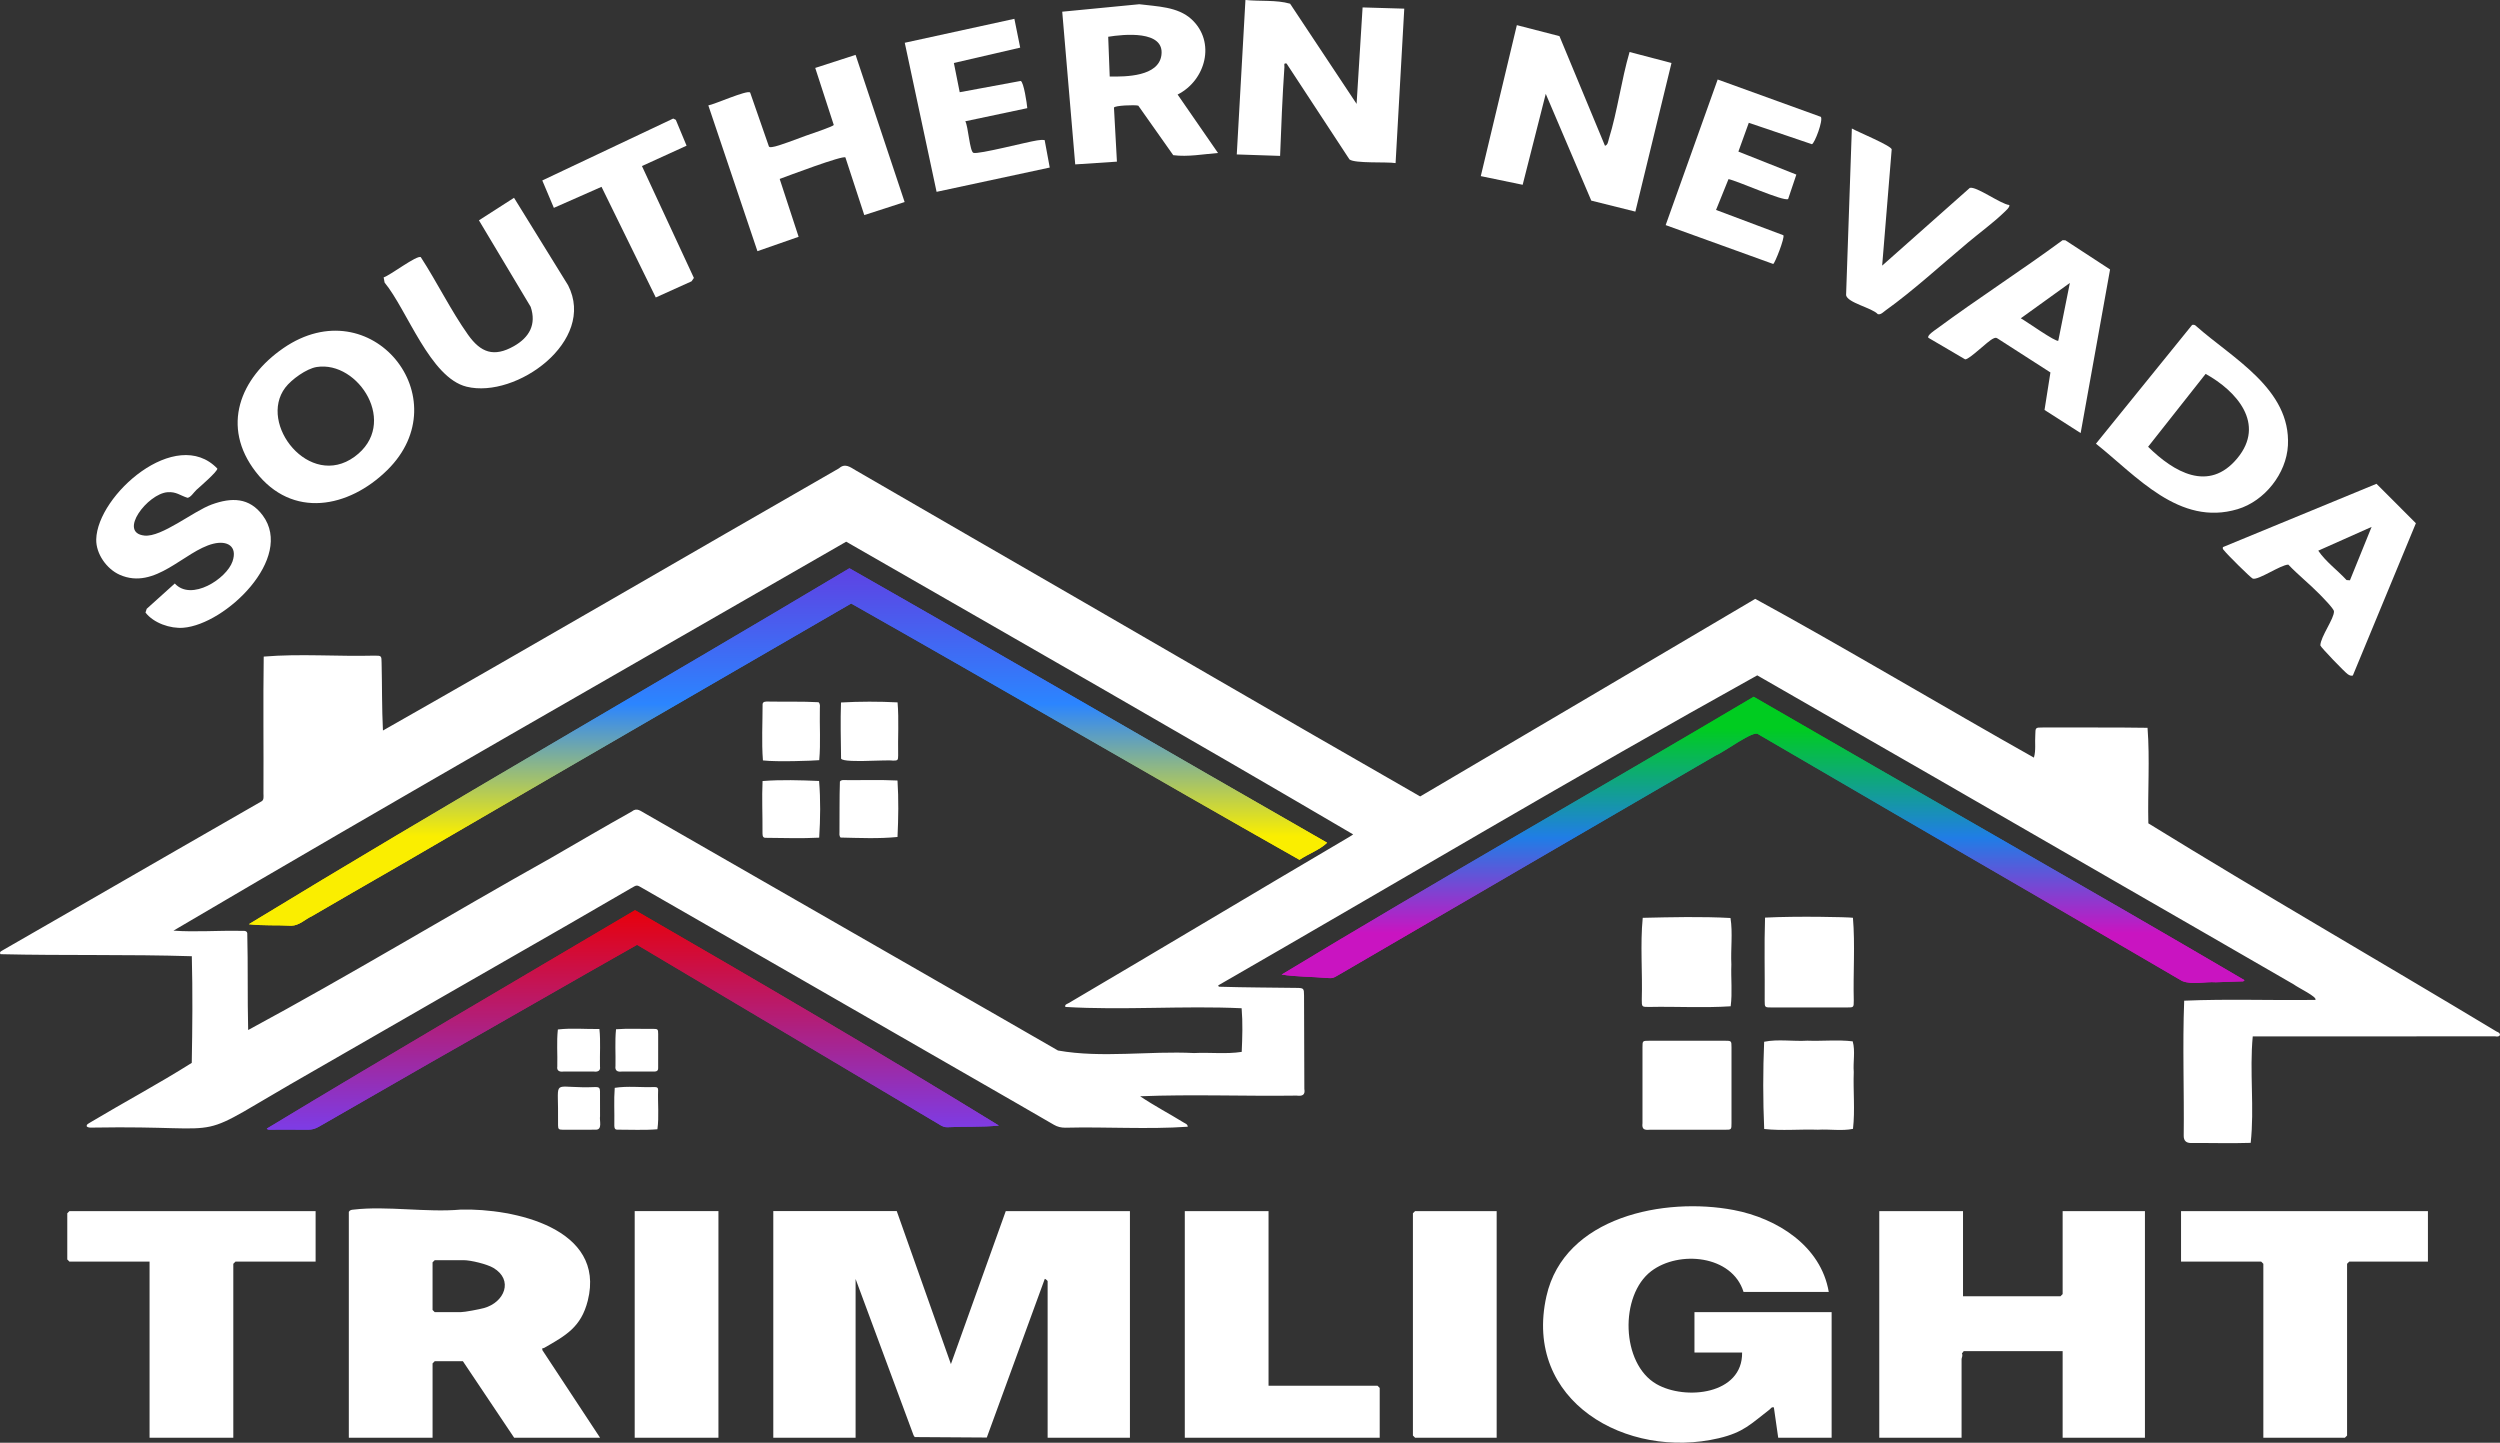 <?xml version="1.0" encoding="UTF-8"?>
<svg id="Layer_1" data-name="Layer 1" xmlns="http://www.w3.org/2000/svg" xmlns:xlink="http://www.w3.org/1999/xlink" viewBox="0 0 1730.55 998.67">
  <rect x="0" y="0" width="1730.55" height="998.67" fill="#333333" stroke="none"/>
  <defs>
    <style>
      .cls-1 {
        fill: url(#linear-gradient-2);
      }

      .cls-2 {
        fill: #fff;
      }

      .cls-3 {
        fill: url(#linear-gradient-4);
      }

      .cls-4 {
        fill: url(#linear-gradient-3);
      }

      .cls-5 {
        clip-path: url(#clippath-1);
      }

      .cls-6 {
        fill: url(#linear-gradient-5);
      }

      .cls-7 {
        fill: url(#linear-gradient-6);
      }

      .cls-8 {
        clip-path: url(#clippath-2);
      }

      .cls-9 {
        fill: url(#linear-gradient);
      }

      .cls-10 {
        clip-path: url(#clippath);
      }
    </style>
    <linearGradient id="linear-gradient" x1="1220.39" y1="482.33" x2="1220.39" y2="680.48" gradientUnits="userSpaceOnUse">
      <stop offset=".11" stop-color="#00cc20"/>
      <stop offset=".49" stop-color="#207de6"/>
      <stop offset=".82" stop-color="#c914c1"/>
    </linearGradient>
    <clipPath id="clippath">
      <path class="cls-9" d="M887.14,674.64c107.88-65.24,218.09-127.9,326.79-192.31,113.19,65.62,227.13,130.12,339.72,196.15-.56,1.17-1.59.84-2.44.88-5.78.22-11.56.43-17.34.58-7.65-.53-16.14,2.01-23.35-.87-66.41-38.75-132.82-77.49-199.37-116.01-31.34-18.24-62.63-36.57-93.99-54.77-2.69-3.49-24.16,12.64-29.22,14.49-87.1,50.7-174.28,101.25-261.3,152.07-4,2.33-3.99,2.39-8.49,2.11-10.33-.92-20.79-.74-31-2.34Z"/>
    </clipPath>
    <linearGradient id="linear-gradient-2" x1="2262.94" y1="-878.57" x2="2063.4" y2="-878.57" gradientTransform="translate(2115.89 2745.27) rotate(-90)" xlink:href="#linear-gradient"/>
    <linearGradient id="linear-gradient-3" x1="438.06" y1="630.04" x2="438.06" y2="782.01" gradientUnits="userSpaceOnUse">
      <stop offset="0" stop-color="#e7000c"/>
      <stop offset="1" stop-color="#7d3ce6"/>
    </linearGradient>
    <clipPath id="clippath-1">
      <path class="cls-4" d="M440.98,654.01c-47.41,26.8-94.58,54.09-141.97,80.95-26.12,14.95-52.23,29.94-78.3,44.97-2.36,1.36-4.68,2.1-7.43,2.06-8.54-.11-17.09-.01-25.64-.03-1,0-2.11.3-2.99-.68,84.47-51.09,170.15-101.09,254.93-151.24,84.03,48.53,169.53,98.49,251.89,149.11-11.79,1.13-23.84.55-35.71,1.13-1.83.05-3.33-.57-4.81-1.45-20.89-12.43-41.79-24.84-62.68-37.27"/>
    </clipPath>
    <linearGradient id="linear-gradient-4" x1="2115.1" y1="-1675.06" x2="1963.25" y2="-1675.06" gradientTransform="translate(2115.89 2745.27) rotate(-90)" xlink:href="#linear-gradient-3"/>
    <linearGradient id="linear-gradient-5" x1="545.46" y1="393.36" x2="545.46" y2="640.79" gradientUnits="userSpaceOnUse">
      <stop offset="0" stop-color="#5e42e3"/>
      <stop offset=".38" stop-color="#2b85ff"/>
      <stop offset=".75" stop-color="#faee00"/>
    </linearGradient>
    <clipPath id="clippath-2">
      <path class="cls-6" d="M589.19,417.76c-92.41,53.54-184.74,106.9-277.02,160.64-22.68,13.24-45.4,26.41-68.18,39.47-9.32,5.38-18.62,10.81-27.93,16.21-4.78,2.2-8.96,6.66-14.43,6.71-9.75-.54-19.77.1-29.37-1.03,136.8-83.38,277.59-163.95,415.73-246.4,110.5,62.86,220.32,126.87,330.67,190-5.21,5-12.91,7.63-19.12,11.82-103.7-58.63-206.6-118.77-310.34-177.42Z"/>
    </clipPath>
    <linearGradient id="linear-gradient-6" x1="2351.91" y1="-1560.22" x2="2104.48" y2="-1560.22" gradientTransform="translate(2115.89 2745.27) rotate(-90)" xlink:href="#linear-gradient-5"/>
  </defs>
  <path class="cls-2" d="M1520.29,225.78c-.8-.84-1.71-1.16-2.86-.86l-66.57,82.21c28.16,22.41,57.72,57.45,98.09,45.32,18.63-5.6,33.76-24.6,34.8-44.14,2.06-39.04-38.39-60.28-63.46-82.52ZM1548.71,317.23c-19.78,23.88-44.02,9.49-61.75-7.96l39.82-50.46c21.42,11.86,41.7,34.56,21.93,58.42Z"/>
  <path class="cls-2" d="M196.16,240.99c-29.99,20.64-43.4,54.24-19.09,85.68,25.23,32.62,64.27,25.07,91.02-1.27,50.47-49.69-11.09-126.28-71.94-84.41ZM245.39,316.19c-31.11,22.66-66.97-22.76-47.9-47.89,4.28-5.64,14.68-13.14,21.73-14.25,28.99-4.56,57.21,39.54,26.18,62.14Z"/>
  <path class="cls-2" d="M815.16,65.45c19.47-9.78,26.64-36.44,9.64-52.11-9.58-8.82-23.98-8.83-36.13-10.41l-53.37,5.17,8.99,105.7,28.87-1.9-2.05-37.38c.26-1.51,14.67-2.06,16.85-1.37l24.18,34.27c10.28,1.31,20.74-.72,30.99-1.51l-27.97-40.47ZM803.95,38.21c-2.01,14.76-24.5,14.95-35.79,14.76l-1.04-27.52c10.44-1.69,39.22-4.77,36.83,12.76Z"/>
  <path class="cls-2" d="M1645.04,334.9l-106.29,43.82c-.41,1.51.4,1.66.98,2.5,1.33,1.93,18.39,18.96,19.73,19.33,4.01,1.1,19.21-9.55,24.55-9.72,6.72,7.04,14.56,13.29,21.35,20.2,1.99,2.02,10.18,10.28,10.26,12.12.22,5.05-9.25,17.48-9.43,23.62.3,1.34,17.07,18.7,18.96,19.92,1.21.79,2,1.26,3.53.94l43.65-105.44-27.29-27.3ZM1626.68,401.69l-2.33-.15c-6.37-6.91-14.27-12.55-19.61-20.35l36.94-16.47-15,36.97Z"/>
  <path class="cls-2" d="M1429.74,166.35l-1.96-.09c-28.49,20.97-58.4,40.16-86.85,61.16-1.37,1.01-7.21,4.75-6.08,6.39l25.49,14.96c3.3-.11,15.42-12.66,19.53-14.46,1.1-.49,1.8-.76,2.9,0l36.58,23.51-4.09,25.96,25.01,16,20.37-113.25-30.9-20.18ZM1424.8,235.82c-1.38,1.42-22.72-13.79-25.96-15.49l33.96-24.47-8,39.96Z"/>
  <path class="cls-2" d="M1110.99,100.92c2.07-.59,2.17-3.08,2.7-4.78,5.96-19.18,8.65-40.74,14.33-60.14l29.02,7.6-25.01,102.88-30.51-7.61-31.52-73.91-15.98,62.95-28.99-6,24.96-104.51,29.49,7.61,31.52,75.91Z"/>
  <path class="cls-2" d="M939.06,71.95l4.15-66.81,28.85.85-6.01,106.91c-6.19-1.01-28.07.41-31.92-2.54l-43.54-66.39c-2.26-.41-1.39.98-1.49,2.47-1.41,20.47-2.2,41-2.99,61.47l-29.99-1,6-106.93c10.09,1.07,21.33-.18,30.91,2.58l46.04,69.37Z"/>
  <path class="cls-2" d="M626.21,139.85l-27.94,9.04-13.06-39.92c-1.79-1.59-40.14,12.92-45.5,14.9l13.11,40.05-28.51,9.95-33.99-100.91c4.18-.66,26.82-10.81,28.93-8.95l13.04,37.48c.71.58,1.44.37,2.25.28,4.27-.47,18.14-6.02,23.26-7.82,2.4-.85,19.25-6.45,19.34-7.48l-12.82-39.45,27.93-9.04,33.96,101.89Z"/>
  <path class="cls-2" d="M135.94,339.16c-1.73,1.55-3.93,5.23-6.14,5.43-5.19-1.63-7.76-4.31-13.76-3.88-13.86,1-34.55,28.07-16.03,30.03,11.83,1.25,33.89-16.91,46.5-21.5,13.75-5.01,26.07-5,35.38,7.57,21.91,29.56-25.77,75.41-55,77.73-9.06.72-20.53-3.23-26.18-10.52l.85-2.6,19.44-17.51c11.43,12.56,35.85-3.3,39.95-15.26,3.62-10.56-3.63-14.64-13.27-12.27-20.08,4.96-40.17,32.44-64.83,21.49-8.99-3.99-16.46-14.48-16.23-24.51.71-30.6,55.25-78.76,83.83-49.01.39,1.84-12.26,12.78-14.52,14.8Z"/>
  <path class="cls-2" d="M265.58,192c4.29-1.24,22.99-15.58,25.7-14,11.16,17.17,20.94,37.14,32.72,53.74,8.75,12.32,17.83,15.73,31.7,7.89,10.75-6.09,15.74-15.06,11.64-27.24l-35.81-59.87,24.29-15.6,37.43,60.56c19.73,38.64-35.91,78.63-70.23,70.21-25.35-6.22-41.11-53.03-56.8-72.11l-.65-3.56Z"/>
  <path class="cls-2" d="M1237.78,137.77c-2.98,1.93-35.37-12.69-41.28-13.78l-8.62,21.33,46.6,17.52c1.14,1.62-5.99,19.78-7.05,19.88l-74.43-26.9,36.01-100.79,71.43,25.86c1.7,2.47-4.31,18.4-6.2,18.93l-43.69-14.82-7.21,19.93,40.13,15.93-5.69,16.9Z"/>
  <path class="cls-2" d="M702.17,13.02l4.03,19.95-45.91,10.63,4.04,20.24,42.23-7.81c2.08.68,4.33,15.74,4.55,18.84l-42.91,9.08c2.03,3.45,3.03,20.95,5.64,21.86,3.42,1.18,37.07-7.57,44.09-8.62,1.73-.26,3.46-.47,5.2-.21l3.52,19-78.33,16.82-22.03-103.19,75.85-16.57Z"/>
  <path class="cls-2" d="M1302.88,183.86l60.68-53.81c4.54-1.25,21.26,11.16,27.26,11.86.91,1.25-2.98,4.53-3.98,5.5-6.94,6.68-16.86,14.03-24.53,20.44-17.76,14.86-38.52,33.83-56.97,46.96-1.63,1.16-3.47,3.26-5.49,2.65-3.96-4.39-20.93-7.79-21.95-13.13l3.99-115.39c3.76,2.22,27.18,11.86,27.58,14.44l-6.6,80.48Z"/>
  <polygon class="cls-2" points="475.26 100.85 444.37 114.95 480.33 192.4 478.71 194.73 453.94 205.92 416.38 129.33 383.39 143.89 375.38 124.92 466.02 82.06 467.81 82.95 475.26 100.85"/>
  <g>
    <path class="cls-2" d="M1728.15,714.04c-80.18-48.29-161.41-95.04-241.02-144.11-.51-21.98,1.11-44.29-.56-66.13-24.23-.41-48.42-.08-72.65-.21-4.96,0-4.95.01-5.04,5.06-.41,5.32.54,10.61-.96,15.79-60.12-33.78-134.91-78.33-192.9-109.9-77.26,45.57-154.6,91.31-231.94,136.77-103.59-59.31-206.69-119.5-310.13-179.09-17.2-9.9-34.37-19.84-51.52-29.81-9.66-5.6-19.33-11.19-29-16.78-3.95-2.3-7.42-5.22-11.62-1.47-105.31,60.4-210.17,121.62-315.73,181.53-.78-15.64-.55-31.13-.93-46.77-.07-5.05-.04-5.07-4.97-5.07-25.46.68-51.48-1.46-76.63.66-.46,31.6-.01,63.26-.18,94.88.03,1.93.55,4.64-1.75,5.55-39.28,22.65-78.67,45.1-117.9,67.84-20.05,11.55-40.11,23.07-60.16,34.61-1.1.82-3.4,1.31-2.22,3.12,44.04,1.04,88.57.04,132.44,1.41.63,24.43.41,49.34-.04,73.82-22.68,14.34-46.84,27.24-69.99,41.08-1.04.78-3.11,1.37-2.69,2.92,1.11,1.08,2.92.77,4.4.8,103.79-1.83,61.56,12.71,151.08-38.34,59.21-34.04,118.37-68.17,177.65-102.09,14.43-8.35,28.85-16.73,43.29-25.06,4.71-2.73,4.1-2.63,8.51-.12,22.58,12.9,45.07,25.96,67.65,38.85,55.43,31.93,110.9,63.79,166.36,95.66,16.84,9.73,33.74,19.35,50.53,29.15,2.45,1.44,4.98,2.03,7.85,2.03,28.18-.71,56.96,1.27,84.84-.68-.22-1.84-1.64-2.18-2.73-2.83-10.09-6.21-20.42-11.61-30.27-18.25,35.97-1.45,72.25.04,108.36-.46,3.8.48,6.1-.33,5.32-4.62-.05-21.56-.14-43.13-.21-64.69-.02-4.9-.23-5.17-5.06-5.24-17.62-.25-35.24-.27-52.85-.8-.55-.01-1.36.2-1.51-.93,124.29-71.53,247.94-145.08,373.13-214.62,82.4,47.28,164.82,94.68,247.07,142.25,41.49,23.81,82.87,47.79,124.31,71.68,3.05,2.36,16.54,8.68,14.99,10.72-30.23.44-60.69-.76-90.83.55-1.22,31.11.04,62.41-.33,93.6q0,4.91,5.06,4.93c13.76-.13,27.57.34,41.3-.12,2.66-24.08-.88-49.4,1.43-73.69,55.94-.02,111.86.01,167.8-.04,3.55.82,4.89-1.96.94-3.35ZM933.78,579.46c-64.8,38.11-129.27,76.79-194.06,114.92-1.04.62-2.89.96-2.26,2.64,39.71,2.42,81.72-.97,122.02.91.84,9.9.5,20.27.06,30.2-10.64,1.68-22.08.25-33,.81-31.11-1.58-63.82,3.64-94.19-1.76-28.21-16.31-56.5-32.49-84.78-48.69-66.87-38.43-133.79-76.77-200.66-115.2-3.52-1.84-5.96-4.51-9.57-1.55-18.69,10.45-37.16,21.28-55.7,31.99-70.14,39.27-139.32,81.22-209.86,119.27-.56-22.34-.05-44.68-.62-67.01-.34-2.33-3.42-1.44-5.09-1.64-15.28-.31-30.86.97-45.99-.14,153.92-90.7,310.5-179.88,465.66-269.24,117.05,67.25,234.7,134.41,350.95,202.63-.98.63-1.93,1.29-2.93,1.88Z"/>
    <g>
      <path class="cls-9" d="M887.14,674.64c107.88-65.24,218.09-127.9,326.79-192.31,113.19,65.62,227.13,130.12,339.72,196.15-.56,1.17-1.59.84-2.44.88-5.78.22-11.56.43-17.34.58-7.65-.53-16.14,2.01-23.35-.87-66.41-38.75-132.82-77.49-199.37-116.01-31.34-18.24-62.63-36.57-93.99-54.77-2.69-3.49-24.16,12.64-29.22,14.49-87.1,50.7-174.28,101.25-261.3,152.07-4,2.33-3.99,2.39-8.49,2.11-10.33-.92-20.79-.74-31-2.34Z"/>
      <g class="cls-10">
        <rect class="cls-1" x="887.14" y="482.33" width="700.37" height="199.54"/>
      </g>
    </g>
    <g>
      <path class="cls-4" d="M440.98,654.01c-47.41,26.8-94.58,54.09-141.97,80.95-26.12,14.95-52.23,29.94-78.3,44.97-2.36,1.36-4.68,2.1-7.43,2.06-8.54-.11-17.09-.01-25.64-.03-1,0-2.11.3-2.99-.68,84.47-51.09,170.15-101.09,254.93-151.24,84.03,48.53,169.53,98.49,251.89,149.11-11.79,1.13-23.84.55-35.71,1.13-1.83.05-3.33-.57-4.81-1.45-20.89-12.43-41.79-24.84-62.68-37.27"/>
      <g class="cls-5">
        <rect class="cls-3" x="90.64" y="630.17" width="700.37" height="151.85"/>
      </g>
    </g>
    <path class="cls-2" d="M1221.8,635.19c22.07-1.13,57.11-.4,60.84.11,1.58,18.87.08,38.24.58,57.26,0,4.82,0,4.83-4.76,4.83-17.34,0-34.67,0-52.01,0-4.87,0-4.9-.02-4.9-4.72.17-19.22-.39-38.26.25-57.49Z"/>
    <path class="cls-2" d="M1282.49,720.86c1.88,6.68.17,14.22.72,21.21-.48,13.05.96,26.51-.53,39.35-7.71,1.6-16.28.1-24.28.59-12.39-.43-24.92.86-37.19-.5-.87-19.94-.87-40.5-.03-60.38,9.59-1.97,20.02-.14,29.91-.75,10.4.39,21.14-.78,31.39.46Z"/>
    <path class="cls-2" d="M1137.13,635.34c20.1-.46,40.78-.98,60.75.12,1.66,10.33.07,21.54.6,32.17-.39,9.66.78,19.38-.47,28.94-18.72,1.24-37.75.06-56.57.46-4.95,0-4.97,0-4.97-5.09.58-18.84-1.16-37.98.66-56.6Z"/>
    <path class="cls-2" d="M1167.58,782.03c-8.54,0-17.07,0-25.61,0-3.83.35-5.53-.34-5.01-4.56,0-17.47,0-34.94,0-52.4,0-4.6.01-4.64,4.58-4.64,17.47-.02,34.94-.02,52.41-.01,4.57,0,4.63.06,4.63,4.61.01,17.47.01,34.94,0,52.4,0,4.59-.03,4.6-4.59,4.6-8.8,0-17.6,0-26.4,0Z"/>
    <path class="cls-2" d="M455.06,781.7c-9.3.77-18.67.23-28,.27-2-.09-1.8-2.23-1.81-3.72.17-8.42-.39-16.82.28-25.22,8.96-1.42,18.35-.18,27.47-.56,1.97,0,2.56.51,2.57,2.17-.34,9.01.72,18.18-.5,27.06Z"/>
    <path class="cls-2" d="M414.93,712.3c.92,8.76.16,17.25.4,26.02.51,2.91-1.63,3.77-4.16,3.44-7.09,0-14.19,0-21.28,0-2.52.34-4.63-.57-4.12-3.49.24-8.56-.55-17.13.4-25.65,9.72-1.1,18.9-.18,28.76-.32Z"/>
    <path class="cls-2" d="M426.43,712.47c8.65-.66,16.99-.14,25.62-.27,3.35.01,3.53.21,3.55,3.61,0,7.88.04,15.76-.01,23.63.05,2.55-2.23,2.33-4.09,2.32-7.09,0-14.18,0-21.27,0-2.91.35-4.62-.7-4.18-3.85.21-8.54-.49-16.9.38-25.43Z"/>
    <path class="cls-2" d="M386.28,767.28c-.19-21.1-2.83-13.51,26.22-14.81,2.13.01,2.8.71,2.83,2.9.06,5.77.03,11.54.03,17.32-.54,2.95,1.79,9.23-2.77,9.3-7.74.08-15.48.06-23.22.03-2.56-.03-3.04-.47-3.08-2.94-.06-3.93-.02-7.87-.02-11.81h0Z"/>
    <g>
      <path class="cls-6" d="M589.19,417.76c-92.41,53.54-184.74,106.9-277.02,160.64-22.68,13.24-45.4,26.41-68.18,39.47-9.32,5.38-18.62,10.81-27.93,16.21-4.78,2.2-8.96,6.66-14.43,6.71-9.75-.54-19.77.1-29.37-1.03,136.8-83.38,277.59-163.95,415.73-246.4,110.5,62.86,220.32,126.87,330.67,190-5.21,5-12.91,7.63-19.12,11.82-103.7-58.63-206.6-118.77-310.34-177.42Z"/>
      <g class="cls-8">
        <rect class="cls-7" x="154.57" y="393.36" width="802.19" height="247.43"/>
      </g>
    </g>
    <path class="cls-2" d="M567.1,526.21c-4.25.39-29.34,1.32-38.99.17-.99-12.89-.22-26.01-.23-38.97.19-1.91,2.33-1.8,3.81-1.78,11.61.23,23.32-.17,34.9.46,1.34,1.28.93,2.81.93,4.2-.28,11.97.64,24.01-.43,35.92Z"/>
    <path class="cls-2" d="M621.27,540.28c.83,12.93.62,26.15,0,39.09-12.9,1.3-26.42.69-39.41.4-1.1-1.31-.76-2.67-.76-3.94.13-11.58-.09-23.27.3-34.83,1.04-1.29,2.3-1,3.44-1,12.19.13,24.24-.32,36.43.29Z"/>
    <path class="cls-2" d="M582.16,486.27c13.04-.73,26.12-.73,39.16-.07,1.01,12.2.14,24.47.4,36.72,0,3.34-.27,3.59-3.59,3.6-4.6-.83-37.38,2.13-35.93-1.95-.14-12.79-.5-25.51-.04-38.3Z"/>
    <path class="cls-2" d="M527.86,540.65c12.86-1.01,26.19-.59,39.13-.04,1.07,12.89.89,26.3.07,39.24-12.47.65-24.96.18-37.44.1-2.1-.14-1.75-2.63-1.81-4.17.1-11.73-.5-23.4.05-35.12Z"/>
  </g>
  <path class="cls-2" d="M620.75,838.35l37.49,105.91,37.97-105.91h85.95v156.88h-56.97v-108.42c0-.21-1.68-1.81-1.99-1.5l-40.12,109.78-49.88-.32-.8-1.2-40.14-108.25v109.91h-56.97v-156.88h85.45Z"/>
  <path class="cls-2" d="M1265.89,894.3h-58.97c-7.95-25.57-44.75-28.92-63.88-14.4-21.99,16.69-21.01,64.03,3.59,78.18,19.98,11.49,59.75,7.25,59.29-21.81h-32.98v-27.98h94.95v86.93h-36.98l-3-20.98c-1.73-.45-2,.72-3,1.49-12.92,9.9-17.88,15.76-35.13,19.83-63.57,15-135.64-25.48-119.31-98.3,12.37-55.18,81.87-68.8,129.69-59.65,29.94,5.73,60.31,24.78,65.74,56.68Z"/>
  <path class="cls-2" d="M241.46,838.85c.88-1.43,1.99-1.38,3.45-1.55,22.78-2.67,50.71,2.13,74.05,0,36.51-.93,100.53,12.76,87.92,63-4.62,18.4-15.16,24.12-30.22,32.75-.83.48-1.71-.31-1.18,1.61l39.89,60.56h-59.47l-35.48-52.96h-19.49l-1.5,1.5v51.46h-57.97v-156.38ZM300.93,872.32l-1.5,1.5v32.97l1.5,1.5h17.99c2.75,0,13.09-1.99,16.14-2.84,14.2-3.97,20.58-19.41,6.49-27.78-4.42-2.63-15.66-5.35-20.63-5.35h-19.99Z"/>
  <path class="cls-2" d="M1358.84,838.35v58.95h67.46l1.5-1.5v-57.45h56.97v156.88h-56.97v-59.95h-68.46l-1.27,1.62c.83,1.43-.23,3.08-.23,3.88v54.46h-56.97v-156.88h57.97Z"/>
  <polygon class="cls-2" points="218.47 838.35 218.47 873.32 163 873.32 161.5 874.82 161.5 995.22 103.53 995.22 103.53 873.32 48.06 873.32 46.57 871.82 46.57 839.85 48.06 838.35 218.47 838.35"/>
  <polygon class="cls-2" points="1680.66 838.35 1680.66 873.32 1626.19 873.32 1624.69 874.82 1624.69 993.73 1623.19 995.22 1566.73 995.22 1566.73 874.82 1565.23 873.32 1509.76 873.32 1509.76 838.35 1680.66 838.35"/>
  <polygon class="cls-2" points="878.11 838.35 878.11 959.25 953.56 959.25 955.06 960.75 955.06 995.22 820.14 995.22 820.14 838.35 878.11 838.35"/>
  <rect class="cls-2" x="439.35" y="838.35" width="57.97" height="156.88"/>
  <polygon class="cls-2" points="1036.02 838.35 1036.02 995.22 979.55 995.22 978.05 993.73 978.05 839.85 979.55 838.35 1036.02 838.35"/>
</svg>